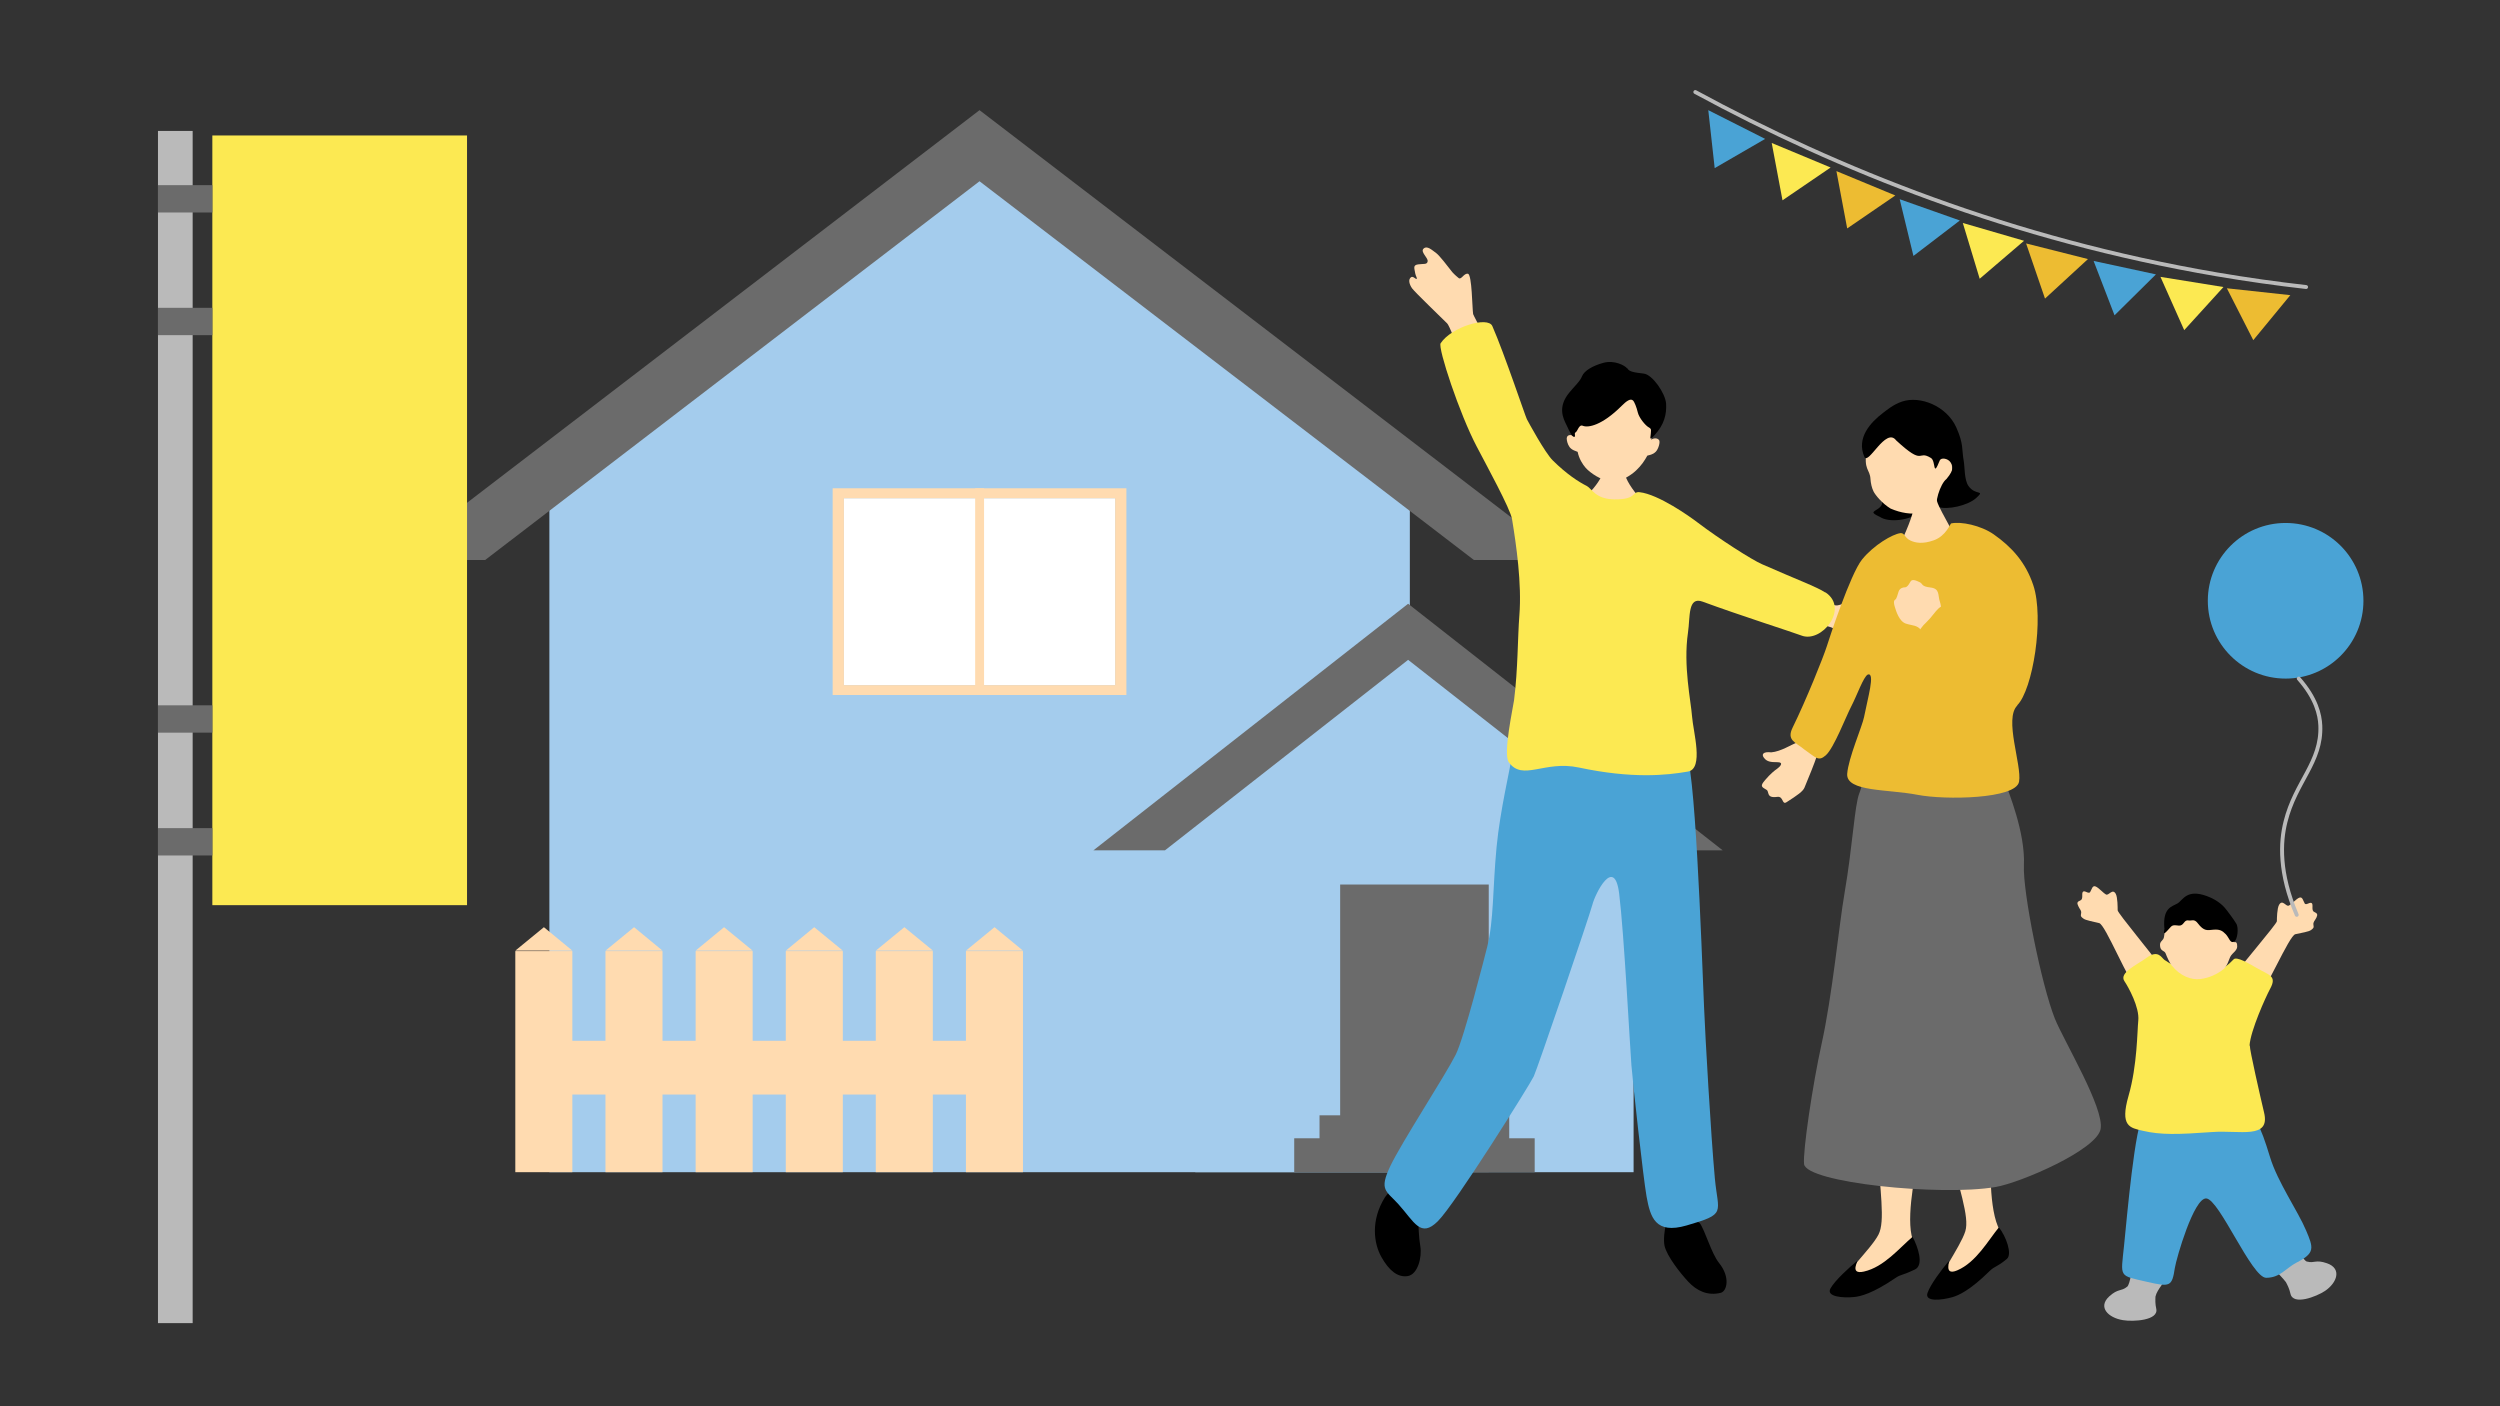 <svg width="320" height="180" viewBox="0 0 320 180" fill="none" xmlns="http://www.w3.org/2000/svg">
<rect x="0" y="0" width="320" height="180" fill="#333333" stroke="none"/>
<g clip-path="url(#clip0_89_4738)">
<path d="M125.38 20.7L69.92 59.94H70.32V150.04H180.46V59.94H180.84L125.38 20.7Z" fill="#A4CCED"/>
<path d="M188.66 71.68H200.56L125.38 14.1L50.22 71.68H62.1L125.38 23.2L188.66 71.68Z" fill="#6B6B6B"/>
<path d="M142.74 63.78H108.02V87.7H142.74V63.78Z" fill="white"/>
<path d="M106.58 62.5V88.96H144.18V62.5H106.58ZM142.74 87.7H108.02V63.78H142.74V87.7Z" fill="#FFDBB0"/>
<path d="M125.96 62.5H124.82V88.96H125.96V62.5Z" fill="#FFDBB0"/>
<path d="M181.04 84.16L152.8 104.14H153V150.04H209.1V104.14H209.3L181.04 84.16Z" fill="#A4CCED"/>
<path d="M211.34 108.84H220.5L180.24 77.28L139.96 108.84H149.12L180.24 84.46L211.34 108.84Z" fill="#6B6B6B"/>
<path d="M123.64 121.68L127.3 118.68L130.94 121.68H123.64Z" fill="#FFDBB0"/>
<path d="M130.94 121.74H123.64V150.04H130.94V121.74Z" fill="#FFDBB0"/>
<path d="M112.1 121.68L115.76 118.68L119.42 121.68H112.1Z" fill="#FFDBB0"/>
<path d="M119.4 121.74H112.1V150.04H119.4V121.74Z" fill="#FFDBB0"/>
<path d="M100.58 121.68L104.22 118.68L107.88 121.68H100.58Z" fill="#FFDBB0"/>
<path d="M107.88 121.74H100.58V150.04H107.88V121.74Z" fill="#FFDBB0"/>
<path d="M89.04 121.68L92.68 118.68L96.34 121.68H89.04Z" fill="#FFDBB0"/>
<path d="M96.34 121.74H89.04V150.04H96.34V121.74Z" fill="#FFDBB0"/>
<path d="M77.5 121.68L81.16 118.68L84.8 121.68H77.5Z" fill="#FFDBB0"/>
<path d="M84.8 121.74H77.5V150.04H84.8V121.74Z" fill="#FFDBB0"/>
<path d="M65.96 121.68L69.62 118.68L73.26 121.68H65.96Z" fill="#FFDBB0"/>
<path d="M73.26 121.74H65.96V150.04H73.26V121.74Z" fill="#FFDBB0"/>
<path d="M128.18 133.22H67.36V140.1H128.18V133.22Z" fill="#FFDBB0"/>
<path d="M190.56 113.22H171.54V150.04H190.56V113.22Z" fill="#6B6B6B"/>
<path d="M193.18 142.76H168.9V147.1H193.18V142.76Z" fill="#6B6B6B"/>
<path d="M196.44 145.7H165.66V150.04H196.44V145.7Z" fill="#6B6B6B"/>
<path d="M229.48 78.98C231.48 79.76 234.04 80.02 234.68 80.44C235.32 80.86 237.16 81.86 238.34 82.48C238.82 82.74 239.66 82.66 241.3 82.48C242.02 82.4 241.06 81.64 241.8 81.2C243.04 80.44 242.14 80.06 242.28 79.64C242.54 78.92 242.64 78.74 241.62 78.56C240.62 78.38 239.94 78.4 239.48 78.42C239.02 78.44 238.3 78.34 238.96 77.78C239.62 77.22 239.94 76.88 239.92 76.28C239.92 75.68 239.46 75.56 238.74 76.32C237.72 77.02 236.08 77.2 235.42 77.44C234.76 77.68 234 77.12 232.62 76.54C231.24 75.98 227.44 78.2 229.44 78.98H229.48Z" fill="#FFDBB0"/>
<path d="M207.72 59.22C207.56 59.22 205.58 59.36 205.38 59.34C205.3 59.66 205.06 60.84 204.86 61.22C204.66 61.6 203.56 63.28 202.4 63.86C199.26 66.14 212.46 65.36 210.28 64.1C209.4 63.34 208.24 61.66 208.06 60.9C207.94 60.34 207.7 59.44 207.7 59.22H207.72Z" fill="#FFDBB0"/>
<path d="M189.38 51.12C186.94 47.86 187.46 47.08 186.66 44.7C186.48 44.16 185.52 41.68 185.24 41.4C184.54 40.7 181.12 37.42 180.74 36.9C180.38 36.38 180.22 35.76 180.62 35.48C180.88 35.3 181.2 35.76 181.32 35.7C181.44 35.62 181.22 35.36 181.16 35.04C181.04 34.32 180.82 33.94 181.52 33.84C182.22 33.74 182.68 33.9 182.74 33.44C182.8 32.98 181.76 32.24 182.22 31.82C182.68 31.4 183.28 32 183.84 32.4C184.26 32.72 185.22 33.96 185.9 34.84C186.2 35.18 186.62 35.52 186.72 35.6C187.06 35.84 187.38 34.94 187.9 35.04C188.42 35.16 188.44 39.46 188.56 40.2C188.58 40.38 191.56 45.84 191.84 46.62C192.2 47.58 189.38 51.18 189.34 51.12H189.38Z" fill="#FFDBB0"/>
<path d="M211.36 56.26C211.78 53 210.96 49 206.94 48.72C202.92 48.46 201.4 52.56 201.4 55.84C201.22 55.64 200.58 55.56 200.54 56.1C200.54 56.36 200.62 56.82 200.9 57.22C201.24 57.66 201.72 57.72 201.94 57.84C202.1 58.68 202.58 59.46 202.98 59.9C203.56 60.54 204.96 61.52 206.28 61.64C207.32 61.74 208.7 60.9 209.42 60.22C210.1 59.58 210.52 58.94 210.86 58.32C211.1 58.24 211.54 58.22 211.94 57.82C212.28 57.48 212.56 56.52 212.34 56.3C212 55.94 211.48 56.18 211.36 56.28V56.26Z" fill="#FFDBB0"/>
<path d="M208.26 47.14C207.98 46.78 206.64 46.06 205.24 46.44C203.84 46.82 202.78 47.46 202.5 48.16C202.22 48.86 201.52 49.44 200.88 50.24C199.34 52.1 200.08 53.54 200.52 54.42C200.94 55.3 201.2 55.9 201.48 55.92C201.76 55.92 201.42 55.48 201.68 55.34C201.94 55.2 202.1 54.28 202.6 54.5C203.26 54.78 205.04 54.48 207.58 51.94C208.18 51.34 208.7 50.96 209.02 51.26C209.2 51.42 209.48 52.12 209.64 52.8C209.8 53.48 210.62 54.48 211.04 54.7C211.46 54.92 211.3 55.12 211.3 55.52C211.3 55.92 211 56.56 211.78 55.7C213.04 54.34 213.34 53 213.26 51.66C213.16 50.32 211.5 47.94 210.4 47.82C209.3 47.68 208.52 47.62 208.28 47.12L208.26 47.14Z" fill="black"/>
<path d="M217.56 156.54C218.26 157.5 219.06 160.46 220.04 161.66C221.52 163.5 221.04 165.28 220.26 165.48C218.58 165.9 217.18 165.22 216.1 164.06C215.12 163.02 213.36 160.8 213.06 159.46C212.9 158.72 213.06 157.38 213.24 156.74C213.38 154.2 214.66 154.4 217.56 156.56V156.54Z" fill="black"/>
<path d="M177.28 153.24C179.06 150.76 180.08 152.38 181.6 153.4C181.6 153.7 181.4 157.16 181.8 159.52C182.04 160.9 181.48 163.14 180.18 163.34C178.88 163.54 177.78 162.6 176.82 160.9C175.86 159.2 175.4 156.24 177.28 153.24Z" fill="black"/>
<path d="M196.86 96.28C195.74 96.68 193.76 94.28 193.46 97.06C193.32 98.36 192.02 103.62 191.56 108.44C191.04 113.94 191.22 117.76 190.36 121.2C190.08 122.3 187.42 132.84 186.32 135.02C184.92 137.78 179.38 146.26 177.94 149.3C176.5 152.36 177.42 152.4 178.98 154.12C181.04 156.4 181.82 158.52 184.04 156.32C186.26 154.12 195.84 138.8 196.32 137.78C196.8 136.76 203.46 117.2 203.82 115.82C204.16 114.42 206.66 109.42 207.26 114.44C207.88 119.46 208.64 134.08 208.82 136.34C209 138.6 210.32 150.66 210.76 153.16C211.24 155.8 211.88 158.02 215.88 156.86C221.06 155.36 219.92 155.34 219.5 150.82C218.98 145.12 218.28 132.8 218.12 128.92C217.78 120.82 216.96 96.96 215.68 96.12C214.4 95.28 198.74 96.08 196.86 96.24V96.28Z" fill="#4AA3D5"/>
<path d="M233.64 75.84C232.56 75.12 229.84 74.12 225.54 72.22C224.24 71.66 220.06 68.98 217.32 66.9C216.28 66.1 212.26 63.26 209.86 63C208.86 62.9 209.52 63.96 206.62 63.92C204.2 63.88 203.76 62.54 203.1 62.2C202.06 61.68 200.52 60.68 198.76 58.94C197.76 57.96 195.64 54.04 195.44 53.66C195.24 53.28 192.56 45.26 191.02 41.74C190.46 40.44 185.78 41.84 184.4 43.94C184.02 44.52 186.82 53 189.04 57.2C190.24 59.5 193.32 65.12 193.54 66.44C194.08 69.74 194.8 74.7 194.48 78.76C194.26 81.5 194.3 85.66 193.8 89.62C193.7 90.42 192.36 96.5 193.12 97.56C194.9 100.04 197.66 97.3 202.08 98.24C208.94 99.7 213.3 99.24 216.06 98.76C218.12 98.4 216.72 93.64 216.58 91.68C216.44 89.74 215.44 85.22 216.06 80.98C216.36 78.98 216 76.28 217.96 77.02C222.62 78.74 229.7 81 230.56 81.34C233.14 82.38 236.76 77.9 233.66 75.82L233.64 75.84Z" fill="#FCE952"/>
<path d="M235.6 92.44C234.56 94.32 232.76 96.14 232.52 96.88C232.28 97.62 231.5 99.56 230.98 100.8C230.78 101.3 230.08 101.78 228.68 102.68C228.06 103.08 228.32 101.88 227.48 102C226.04 102.2 226.5 101.32 226.12 101.1C225.46 100.72 225.26 100.62 225.94 99.84C226.6 99.06 227.12 98.64 227.5 98.38C227.88 98.1 228.36 97.56 227.5 97.56C226.64 97.56 226.18 97.5 225.8 97.02C225.42 96.54 225.7 96.18 226.72 96.3C227.96 96.2 229.32 95.28 230 95.06C230.68 94.84 230.88 93.9 231.6 92.58C232.32 91.26 236.66 90.56 235.6 92.44Z" fill="#FFDBB0"/>
<path d="M240.56 66.12C241.84 67.02 244.56 66.5 245.6 65.66C247.84 63.86 242.7 63.06 242.06 62.04C241.58 61.3 241.02 61.76 240.56 63.14C240.42 63.56 241.54 64.3 240.42 65.1C239.8 65.54 239.34 65.56 240.58 66.14L240.56 66.12Z" fill="black"/>
<path d="M249.54 62.32C248.8 64.28 247.32 65.42 245.98 65.66C244.62 65.88 243.3 65.66 242 65.1C240.94 64.46 240.04 63.38 239.8 62.88C239.58 62.42 239.46 61.86 239.42 61.32C239.36 60.02 238.48 60.2 238.96 57.5C239.1 56.68 240.18 52.84 243.8 52.02C246.98 51.3 251.1 58.24 249.54 62.34V62.32Z" fill="#FFDBB0"/>
<path d="M242.7 56.36C241.38 54.62 239.14 59.6 238.64 58.48C237.58 56.04 239.44 54.06 241.04 52.84C241.42 52.56 242.32 51.78 243.46 51.4C245.78 50.62 249.16 51.96 250.4 54.7C251.38 56.9 251.08 57.48 251.36 59.02C251.5 59.82 251.42 61.42 251.96 62.2C252.88 63.5 254.14 62.64 252.98 63.72C251.88 64.74 249.24 65.28 248.12 64.9C247.48 64.68 248.34 61.92 249.14 61.32C250.24 60.02 249.94 59.58 249.64 59.14C249.34 58.7 248.46 58.5 248.28 58.96C247.36 61.24 247.82 59.02 247.16 58.62C245.38 57.52 246.38 59.76 242.72 56.38L242.7 56.36Z" fill="black"/>
<path d="M245.04 159.14C243.78 156.88 245.06 150.62 245.52 148.2C246.62 142.28 246.14 127.06 245.9 126.16C245.9 126.16 239.44 125.82 239.48 127.16C239.5 127.88 239.88 138.04 240.28 145.94C240.62 152.58 241.34 156.3 240.44 158.04C239.44 159.98 235.42 163.62 236.24 164.06C238.36 164.56 245.86 161.88 245.02 159.16L245.04 159.14Z" fill="#FFDBB0"/>
<path d="M244.8 158.32C243.12 159.74 241.16 162.18 238.58 162.76C236.56 163.22 238.06 161.12 237.64 161.46C236.72 162.22 234.88 163.88 234.3 164.92C233.7 166 235.94 166.16 237.32 166.02C238.16 165.94 239.7 165.56 242.56 163.62C243.46 163.02 243.14 163.42 245.1 162.5C246.3 161.94 245.5 159.6 244.8 158.3V158.32Z" fill="black"/>
<path d="M256.26 157.88C254.6 155.9 254.76 149.5 254.76 147.02C254.78 141 251.58 126.12 251.18 125.26C251.18 125.26 244.76 126.1 245.06 127.4C245.22 128.12 247.4 138.04 249.22 145.74C250.76 152.2 252.12 155.74 251.56 157.6C250.92 159.68 247.62 163.98 248.5 164.28C250.68 164.38 257.58 160.42 256.26 157.88Z" fill="#FFDBB0"/>
<path d="M255.86 157.1C254.48 158.78 252.96 161.56 250.54 162.6C248.64 163.42 249.74 161.08 249.38 161.5C248.62 162.4 247.1 164.38 246.72 165.5C246.32 166.68 248.54 166.42 249.9 166.04C250.72 165.8 252.16 165.16 254.62 162.74C255.4 161.98 255.54 162.26 256.88 161.14C257.6 160.54 256.78 158.26 255.86 157.1Z" fill="black"/>
<path d="M247.54 62.9C247.42 62.9 245.72 63.2 245.56 63.18C245.52 63.48 244.9 65.34 244.8 65.72C244.26 67.6 243.02 70.04 242.88 70.24C244.92 71.8 250.3 72.08 251.44 70.42C251.08 70.28 248.24 65.08 248.02 64.4C247.86 63.9 247.58 63.08 247.56 62.9H247.54Z" fill="#FFDBB0"/>
<path d="M254.08 95.58C249.98 96.46 245.68 97.08 242.22 95.94C239.3 94.98 238.62 99.98 238 101.52C237.38 103.06 237.14 108.28 236.1 114.32C235.38 118.5 234.54 127.42 233.16 133.64C232.02 138.8 230.74 147.4 230.92 149C231.2 151.38 248.34 153.14 255.42 151.94C258.68 151.38 268.38 147.18 268.88 144.52C269.38 141.86 264.16 133.22 263.02 130.38C261.3 126.06 258.9 114.1 259.06 110.78C259.26 106.54 257.04 101.28 256.62 100.02C256.2 98.74 256.2 95.18 254.08 95.62V95.58Z" fill="#6B6B6B"/>
<path d="M258.2 90.28C260.2 88.3 261.68 79.12 260.26 74.9C259.28 71.96 257.48 70 255.2 68.4C253.54 67.24 250.98 66.72 249.74 67C249.64 67.02 249.1 68.6 247.52 69.16C246.12 69.66 245.18 69.5 244.52 69.18C243.78 68.84 243.8 68.18 243.26 68.24C242.26 68.36 239.84 69.76 238.34 71.62C236.84 73.48 234.14 81.74 233.82 82.76C233.38 84.14 231.2 89.58 229.46 93.12C228.64 94.78 229.84 95 230.96 95.94C232.48 97 232.76 97.5 233.7 96.68C234.74 95.76 236.28 91.72 236.96 90.42C237.7 89 238.52 86.62 239.08 86.34C240.06 86.04 239.06 89.38 238.6 91.78C238.38 92.94 236.58 97.04 236.44 99.06C236.3 101.38 241.7 101 245.46 101.74C248.96 102.42 258.04 102.28 258.44 100.06C258.82 97.94 256.48 92 258.22 90.3L258.2 90.28Z" fill="#EDBC32"/>
<path d="M248.46 79.18C248.4 78.58 248.58 77.8 248.3 77C248.02 76.2 248.34 75.34 247.1 75.2C245.86 75.06 246.16 74.72 245.72 74.52C245.28 74.32 244.74 74.04 244.52 74.48C244.28 74.92 244.08 75.18 243.82 75.18C243.56 75.18 243.18 75.28 243.02 75.72C242.86 76.16 242.8 76.62 242.58 76.76C242.34 76.9 242.42 77.34 242.56 77.76C242.7 78.2 243.08 79.52 243.94 79.82C244.8 80.1 245.44 79.98 245.96 80.74C246.04 80.86 246.16 81.32 246.34 81.66C246.8 82.36 249.6 80.9 249.1 80.02C248.96 79.7 248.5 79.3 248.5 79.16L248.46 79.18Z" fill="#FFDBB0"/>
<path d="M246.68 79.54C247.8 78.48 248.4 76.7 249.74 78C252.02 80.2 252.28 80.8 253.72 81.26C255.9 81.96 251.82 84.54 250.42 85.16C249.36 85.64 248.22 84.46 246.34 82.5C245.36 81.46 245.22 80.92 246.68 79.54Z" fill="#EDBC32"/>
<path d="M286.18 124.62C286.54 123.94 291.44 118.26 291.44 117.92C291.44 117.58 291.46 116.26 291.72 115.82C292.16 115.06 292.6 116.08 292.96 115.92C293.32 115.76 293.92 115.04 294.32 114.9C294.72 114.74 294.8 115.3 295 115.64C295.2 115.96 295.76 115.3 295.96 115.68C296.08 115.94 295.84 116.58 296.24 116.74C296.64 116.92 296.68 117.06 296.5 117.46C296.3 117.86 296.06 118 296.12 118.38C296.2 118.76 296.1 118.82 295.82 119.04C295.54 119.26 294.6 119.4 293.8 119.58C293 119.76 290.04 126.86 288.34 128.8C287.78 129.44 285.44 126.02 286.18 124.6V124.62Z" fill="#FFDBB0"/>
<path d="M276.22 123.3C275.86 122.6 271.04 116.86 271.06 116.52C271.06 116.18 271.06 114.86 270.82 114.42C270.4 113.66 269.94 114.66 269.58 114.5C269.22 114.32 268.64 113.62 268.22 113.46C267.82 113.3 267.74 113.86 267.54 114.18C267.32 114.5 266.78 113.84 266.58 114.2C266.44 114.46 266.68 115.1 266.28 115.26C265.88 115.42 265.82 115.56 266.02 115.98C266.2 116.4 266.46 116.54 266.38 116.92C266.3 117.3 266.38 117.36 266.68 117.58C266.96 117.8 267.9 117.96 268.7 118.16C269.5 118.36 272.34 125.5 274.02 127.46C274.56 128.1 276.96 124.74 276.24 123.3H276.22Z" fill="#FFDBB0"/>
<path d="M295.32 161.48C296.22 161.74 296.38 161.18 297.86 161.7C299.8 162.38 299.14 164.2 297.6 165.24C296.52 165.96 293.52 167.14 293.18 165.6C293.04 164.96 292.8 164.5 292.6 164.12C291.98 163.28 290.22 161.72 290.32 161.24C290.48 160.46 293.4 158.58 293.82 159.26C294.02 159.56 294.72 161.32 295.32 161.5V161.48Z" fill="#BABABA"/>
<path d="M272.24 164.72C271.52 165.32 271.12 164.9 269.98 165.94C268.48 167.32 269.86 168.68 271.74 168.98C273.06 169.2 276.34 169.02 276 167.52C275.86 166.9 275.88 166.38 275.9 165.96C276.12 164.96 277.24 164.08 276.94 163.68C276.46 163.06 273.68 162.18 273.14 162.28C272.78 162.34 272.72 164.32 272.26 164.72H272.24Z" fill="#BABABA"/>
<path d="M274.42 142.68C275.34 142.08 278.32 141.96 280.34 141.9C282.46 141.82 284.04 142.1 286.86 142.3C288.58 142.42 289.3 143.96 290.56 148.1C291.54 151.32 294.14 155.02 295.18 157.5C296.12 159.72 296.36 160.38 293.98 161.6C292.58 162.32 291.9 163.54 290.08 163.56C288.22 163.58 284.08 153.5 282.4 153.4C280.82 153.3 278.58 161.04 278.38 162.3C278.02 164.68 277.78 164.76 274.84 164.08C271.12 163.22 271.46 163.58 271.88 159.42C272.24 155.88 273.28 143.86 274.4 142.66L274.42 142.68Z" fill="#4AA3D5"/>
<path d="M287.94 133.84C288.06 131.92 290.02 127.6 290.56 126.6C291.5 124.88 290.46 124.84 288.82 123.88C287.88 123.34 286.28 122.38 285.9 122.8C285.24 123.5 284.42 124.14 283.54 124.54C283.24 124.68 281.54 124.94 280.02 124.46C279.36 124.26 277.66 123.3 277.04 122.86C276.68 122.6 276.24 121.5 274.76 122.6C273.58 123.48 271.2 124.5 271.92 125.58C272.42 126.32 273.88 128.94 273.7 130.64C273.56 131.96 273.58 136.34 272.46 140.24C271.32 144.2 272.64 144.36 274.28 144.74C276.56 145.28 278.76 145.22 283.18 144.9C286.68 144.64 290.64 145.88 289.8 142.4C289.3 140.28 287.94 134.34 287.98 133.84H287.94Z" fill="#FCE952"/>
<path d="M278 123.6C279.04 124.92 280.48 125.46 281.62 125.32C282.76 125.18 283.78 124.72 284.68 124C285.12 123.56 285.24 122.98 285.46 122.5C285.6 122.2 285.9 121.96 286.06 121.78C286.2 121.62 286.36 121.4 286.36 121.18C286.38 120.26 285.92 120.74 285.88 120.54C285.64 119.54 285.88 119.62 284.86 117.66C284.56 117.06 282.32 115.48 280.74 115.72C279.5 115.9 277.22 117.4 277 119.88C276.94 120.42 276.48 120.42 276.48 120.94C276.48 121.8 277.04 121.62 277.2 122.04C277.36 122.48 277.72 123.26 277.98 123.6H278Z" fill="#FFDBB0"/>
<path d="M277.06 118.86C276.8 119.92 277.2 119.36 277.88 118.62C278.22 118.24 278.82 118.58 279.16 118.44C279.6 118.26 279.6 117.7 280.18 117.82C280.52 117.88 280.86 117.58 281.3 118.16C282.14 119.26 282.54 119.06 283.32 119C284.1 118.94 284.44 119.1 284.9 119.58C285.36 120.06 285.46 120.84 286 120.5C286.4 120.26 286.58 118.74 286.24 118.22C285.82 117.54 285.44 117.08 285.08 116.58C284.72 116.08 284 115.26 282.48 114.7C279.88 113.74 279.4 115.24 278.72 115.64C278.04 116.04 276.8 116.16 277.04 118.84L277.06 118.86Z" fill="black"/>
<path d="M59.78 17.34H27.18V115.86H59.78V17.34Z" fill="#FCE952"/>
<path d="M24.66 16.76H20.22V169.36H24.66V16.76Z" fill="#BABABA"/>
<path d="M27.18 23.7H20.22V27.2H27.18V23.7Z" fill="#6B6B6B"/>
<path d="M27.18 39.4H20.22V42.9H27.18V39.4Z" fill="#6B6B6B"/>
<path d="M27.18 90.28H20.22V93.78H27.18V90.28Z" fill="#6B6B6B"/>
<path d="M27.18 106H20.22V109.5H27.18V106Z" fill="#6B6B6B"/>
<path d="M292.56 86.86C298.061 86.86 302.52 82.401 302.52 76.9C302.52 71.399 298.061 66.94 292.56 66.94C287.059 66.94 282.6 71.399 282.6 76.9C282.6 82.401 287.059 86.86 292.56 86.86Z" fill="#4AA3D5"/>
<path d="M294.24 86.86C296.48 89.4 296.94 91.5 297 92.86C297.2 97.58 293.82 100.02 292.54 105.2C291.88 107.84 291.7 111.74 293.98 117.1" stroke="#BABABA" stroke-width="0.5" stroke-linecap="round" stroke-linejoin="round"/>
<path d="M217 11.78C235.2 21.66 257.54 30.64 283.76 35.12C287.64 35.78 291.46 36.32 295.18 36.74" stroke="#BABABA" stroke-width="0.5" stroke-linecap="round" stroke-linejoin="round"/>
<path d="M219.48 21.52L225.94 17.78L218.66 14.1L219.48 21.52Z" fill="#4AA3D5"/>
<path d="M228.16 25.64L234.32 21.44L226.78 18.3L228.16 25.64Z" fill="#FCE952"/>
<path d="M236.44 29.24L242.6 25.02L235.06 21.9L236.44 29.24Z" fill="#EDBC32"/>
<path d="M244.92 32.76L250.86 28.22L243.16 25.5L244.92 32.76Z" fill="#4AA3D5"/>
<path d="M253.4 35.68L259.08 30.82L251.24 28.54L253.4 35.68Z" fill="#FCE952"/>
<path d="M261.76 38.22L267.26 33.16L259.34 31.16L261.76 38.22Z" fill="#EDBC32"/>
<path d="M270.66 40.36L275.96 35.12L267.98 33.4L270.66 40.36Z" fill="#4AA3D5"/>
<path d="M279.58 42.26L284.6 36.74L276.54 35.44L279.58 42.26Z" fill="#FCE952"/>
<path d="M288.42 43.54L293.16 37.78L285.04 36.9L288.42 43.54Z" fill="#EDBC32"/>
</g>
<defs>
<clipPath id="clip0_89_4738">
<rect width="320" height="180" fill="white"/>
</clipPath>
</defs>
</svg>
